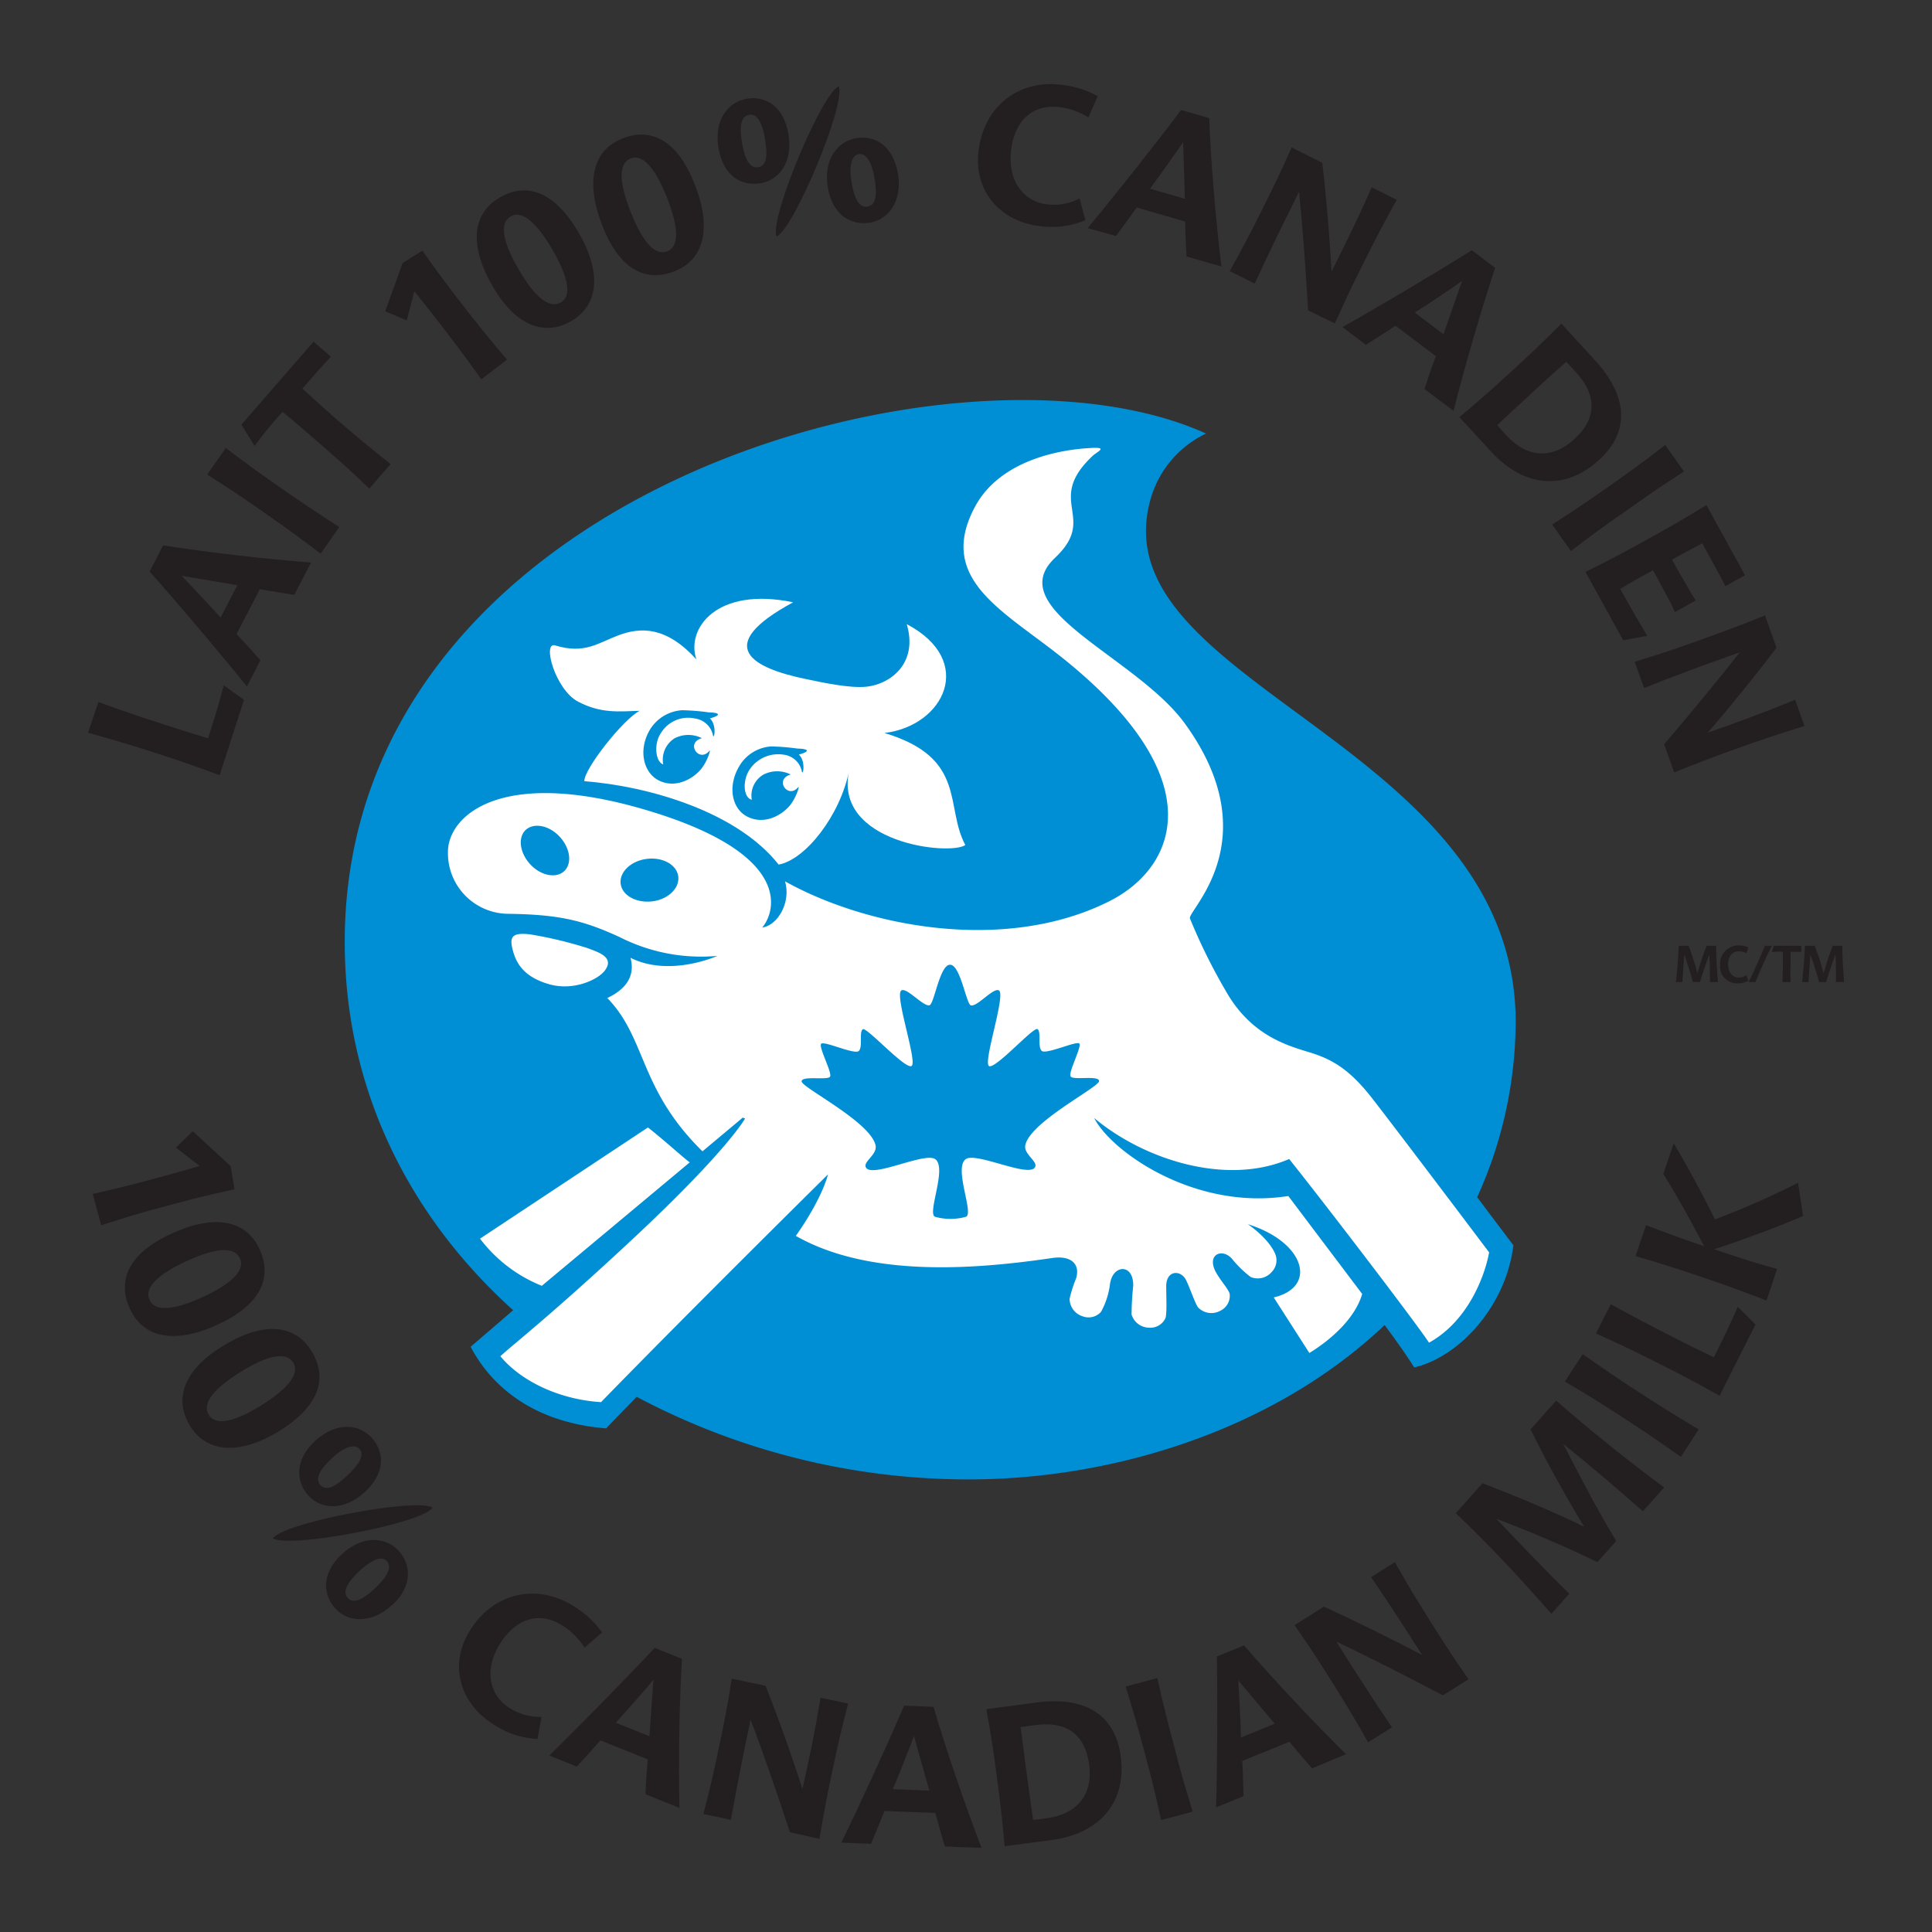 <svg id="Final" xmlns="http://www.w3.org/2000/svg" width="294.5" height="294.5" viewBox="0 0 294.5 294.5">
  <rect x="0" y="0" width="294.5" height="294.5" fill="#333333" stroke="none"/>
  <title>100-milk-logo</title>
  <g>
    <path d="M31.72,112.54c.89-2.77,1.87-6,2.39-8.08l3.08,2.23-3.71,11.48c-3.67-1.36-5.83-2.12-9.61-3.34-4.08-1.32-6.39-2-10.45-3.14L15,107c3.95,1.45,6.23,2.22,10.32,3.54C27.53,111.25,29.49,111.88,31.72,112.54Z" style="fill: #231f20"/>
    <path d="M37.64,104.64c-3.56-4.44-10.35-12.48-14.83-17.51l2.05-4c6.26,1,15.7,2.1,22.55,2.62l-2.55,4.92c-1.58-.22-3.53-.54-5.25-.86l-3.55,6.84c1.26,1.35,2.62,2.81,3.64,4Zm-4-10.53,2.54-4.9-8.49-1.44C29.31,89.49,31.56,91.85,33.6,94.11Z" style="fill: #231f20"/>
    <path d="M51.71,80.34,48.88,84.4c-3.11-2.37-5-3.73-8.22-6-3.52-2.45-5.52-3.81-9.08-6.05l2.83-4.06c3.35,2.54,5.32,3.94,8.84,6.4C46.51,76.95,48.42,78.21,51.71,80.34Z" style="fill: #231f20"/>
    <path d="M59.54,70.74l-3.25,3.74c-3-2.91-4.84-4.51-8.08-7.33-1.8-1.56-3.37-2.93-5.15-4.38-1.77,2-3,3.48-4.26,5.2l-2-3.24,11-12.65,2.64,2.3c-1.21,1.25-2.71,3-4.35,4.86,1.76,1.61,3.14,2.84,5,4.5C54.4,66.57,56.24,68.13,59.54,70.74Z" style="fill: #231f20"/>
    <path d="M70.86,46.93c2.44,3.13,3.89,4.91,6.42,7.89l-3.91,3c-2.27-3.19-3.63-5-6.07-8.17-1.37-1.76-2.74-3.53-4.14-5.23L62,48.84l-3.28-1.39,2.65-7.35,3-1.89C66.81,41.63,68.22,43.54,70.86,46.93Z" style="fill: #231f20"/>
    <path d="M76.19,30.1c4.21-2.45,8.47-.74,12,5.34,3.62,6.23,3,11.09-1.08,13.48s-8.48.78-12-5.25C71.45,37.34,72,32.52,76.19,30.1ZM77.84,33c-1.72,1-1.28,3.77,1.22,8.07s4.7,6,6.4,5.06,1.27-3.73-1.24-8.05S79.51,32,77.84,33Z" style="fill: #231f20"/>
    <path d="M94.94,21.09c4.54-1.77,8.49.57,11,7.12,2.62,6.71,1.3,11.42-3.14,13.15-4.59,1.79-8.5-.53-11-7C89.14,27.51,90.45,22.84,94.94,21.09Zm1.2,3.07c-1.85.72-1.84,3.53,0,8.16s3.72,6.69,5.55,6,1.83-3.49,0-8.15S97.93,23.45,96.13,24.15Z" style="fill: #231f20"/>
    <path d="M149.14,23.21c.73-7,6.13-11,12.37-10.31a14.5,14.5,0,0,1,5.81,1.76l-1.41,3.25a10.56,10.56,0,0,0-4.48-1.59c-4-.42-6.82,2-7.32,6.74s2.12,7.73,5.51,8.09a8.35,8.35,0,0,0,4.94-.9l.89,3.32a13.22,13.22,0,0,1-6.82.91C152.56,33.83,148.5,29.23,149.14,23.21Z" style="fill: #231f20"/>
    <path d="M165.79,34.77c3.65-4.36,10.19-12.6,14.25-18L184.32,18c.24,6.34,1,15.81,1.87,22.63l-5.33-1.54c-.09-1.59-.17-3.57-.19-5.32l-7.4-2.14c-1.07,1.5-2.24,3.12-3.18,4.35Zm9.52-6,5.3,1.53c-.09-2.93-.19-6.11-.26-8.61C179,23.62,177.12,26.29,175.31,28.74Z" style="fill: #231f20"/>
    <path d="M209.1,28.56l3.81,1.9c-2.06,3.67-3.16,5.82-5.08,9.65-1.78,3.55-2.75,5.62-4.35,9.2l-4.08-2c-.35-6.06-.89-13.36-1.38-18.08-2.72,5.44-4.45,9-6.76,14l-3.81-1.9c1.9-3.42,3-5.45,4.75-9,1.92-3.84,3-6,4.68-9.85l4.68,2.34c.66,5.56,1.19,12.33,1.41,16.58C205.28,36.78,207,33.27,209.1,28.56Z" style="fill: #231f20"/>
    <path d="M204.63,49.85c5-2.77,14-8.13,19.73-11.7l3.55,2.68c-2,6-4.68,15.14-6.34,21.8l-4.43-3.34c.48-1.52,1.12-3.39,1.73-5l-6.15-4.64c-1.54,1-3.21,2.11-4.52,2.92Zm11-2.23,4.4,3.32c1-2.77,2-5.78,2.84-8.13C221,44.16,218.25,46,215.68,47.62Z" style="fill: #231f20"/>
    <path d="M222.46,63.58c3-2.52,4.72-4,7.65-6.71,3.16-2.9,4.92-4.55,7.89-7.54l5.11,5.57c4.92,5.36,5.49,10.77.66,15.2-5.11,4.69-11.37,4.31-16.47-1.26Zm11.17-3.78c-1.93,1.77-4,3.68-5.4,5,.26.33.85,1,1.38,1.55,3.2,3.49,7,3.68,10.38.58,3.62-3.32,3.27-6.87.28-10.13l-1.51-1.65C237.57,56.18,235.53,58,233.62,59.8Z" style="fill: #231f20"/>
    <path d="M239.45,84l-2.85-4.05c3.29-2.11,5.2-3.39,8.45-5.67,3.51-2.47,5.47-3.88,8.79-6.46l2.85,4.05c-3.54,2.28-5.52,3.65-9,6.12C244.41,80.26,242.56,81.63,239.45,84Z" style="fill: #231f20"/>
    <path d="M259.48,82.83c-1.52.78-3,1.57-4.61,2.48,1.33,2.4,2.57,4.53,3.61,6.23l-3.16,1.75c-.85-1.84-2.05-4-3.35-6.37-1.83,1-3.4,1.88-5,2.84,1.41,2.55,3,5.3,4.12,7.16l-3.66.68-5.75-10.42c3.5-1.74,5.54-2.8,9-4.72,3.76-2.08,5.85-3.27,9.44-5.47L266,87.69l-3,1.66C262.2,87.76,260.81,85.23,259.48,82.83Z" style="fill: #231f20"/>
    <path d="M273.63,106.67l1.43,4c-4,1.23-6.31,2-10.35,3.45-3.74,1.33-5.88,2.16-9.51,3.63l-1.53-4.3c3.94-4.61,8.61-10.26,11.52-14-5.73,2-9.41,3.38-14.58,5.43l-1.43-4c3.74-1.15,5.92-1.87,9.66-3.21,4-1.44,6.31-2.28,10.2-3.87l1.76,4.93c-3.37,4.47-7.68,9.72-10.46,12.94C265.18,110,268.86,108.61,273.63,106.67Z" style="fill: #231f20"/>
    <path d="M25.19,183.88c-3.83,1-6,1.7-9.76,2.89L14.13,182c3.82-.87,6-1.41,9.87-2.46,2.16-.59,4.31-1.18,6.42-1.81l-3.59-2.79,2.55-2.51,5.78,5.33.59,3.52C31.65,182.17,29.33,182.75,25.19,183.88Z" style="fill: #231f20"/>
    <path d="M39.57,190.43c2.05,4.46,0,8.56-6.42,11.5-6.54,3-11.33,2-13.34-2.41-2.08-4.51,0-8.57,6.33-11.48C32.79,185,37.54,186,39.57,190.43Zm-3,1.38c-.84-1.82-3.64-1.65-8.15.43s-6.45,4.12-5.63,5.91,3.6,1.64,8.14-.45S37.39,193.57,36.58,191.8Z" style="fill: #231f20"/>
    <path d="M47.51,206c2.57,4.18,1,8.5-5,12.17s-11,3.28-13.53-.8-1-8.51,4.92-12.15C40.13,201.35,45,201.83,47.51,206Zm-2.81,1.72c-1-1.71-3.81-1.21-8,1.39s-5.92,4.85-4.89,6.54,3.77,1.2,8-1.42S45.72,209.34,44.7,207.68Z" style="fill: #231f20"/>
    <path d="M71.57,248.64c3.68-6,10.31-7.23,15.69-3.92a14.7,14.7,0,0,1,4.52,4.12l-2.68,2.32a10.7,10.7,0,0,0-3.38-3.39c-3.46-2.13-7.05-1.19-9.56,2.89s-1.41,7.9,1.52,9.7a8.47,8.47,0,0,0,4.87,1.34l-.62,3.38a13.41,13.41,0,0,1-6.59-2.15C70.1,259.72,68.4,253.81,71.57,248.64Z" style="fill: #231f20"/>
    <path d="M83.73,267.6c4.09-4,11.46-11.48,16.06-16.41l4.16,1.67c-.39,6.34-.54,15.85-.38,22.72l-5.18-2.08c.06-1.59.19-3.57.34-5.31l-7.2-2.9c-1.22,1.38-2.55,2.87-3.61,4Zm10.14-5L99,264.66c.21-2.93.42-6.1.6-8.6C98.07,257.88,95.92,260.34,93.87,262.59Z" style="fill: #231f20"/>
    <path d="M125.08,258.79l4.2.89c-1.06,4.07-1.59,6.42-2.48,10.62-.82,3.88-1.24,6.14-1.89,10l-4.5-1c-1.89-5.78-4.29-12.72-6-17.16-1.26,6-2,9.79-3,15.26l-4.2-.89c1-3.79,1.51-6,2.33-9.91.89-4.2,1.36-6.56,2-10.72l5.16,1.09c2.07,5.22,4.31,11.64,5.62,15.7C123.45,267.71,124.23,263.87,125.08,258.79Z" style="fill: #231f20"/>
    <path d="M128.25,280.87c2.51-5.11,6.91-14.68,9.57-20.87l4.48.17c1.77,6.1,4.85,15.1,7.32,21.51l-5.58-.21c-.48-1.52-1-3.42-1.47-5.12l-7.75-.29c-.69,1.71-1.43,3.56-2.05,5Zm7.85-8.14,5.56.21c-.8-2.82-1.67-5.89-2.34-8.29C138.47,266.87,137.28,269.91,136.1,272.72Z" style="fill: #231f20"/>
    <path d="M153.14,281.42c-.35-3.9-.6-6.18-1.12-10.11-.57-4.25-.91-6.64-1.67-10.78l7.55-1c7.27-1,12.06,1.66,12.93,8.16.92,6.88-3,11.79-10.56,12.8Zm3.33-11.33c.35,2.59.72,5.39,1,7.31.42,0,1.29-.14,2.07-.25,4.73-.63,7.09-3.64,6.48-8.19-.65-4.87-3.79-6.62-8.21-6l-2.24.3C155.76,264.78,156.13,267.52,156.47,270.09Z" style="fill: #231f20"/>
    <path d="M181.81,276.15,177,277.44c-.84-3.82-1.38-6-2.41-9.88-1.11-4.15-1.76-6.47-3-10.48l4.82-1.29c.92,4.1,1.52,6.44,2.62,10.59C180,270.21,180.66,272.41,181.81,276.15Z" style="fill: #231f20"/>
    <path d="M185.37,275.5c.18-5.69.24-16.22.12-23l4.15-1.69c4.13,4.83,10.64,11.76,15.53,16.59L200,269.55c-1.06-1.19-2.35-2.69-3.45-4.05l-7.18,2.92c.08,1.84.16,3.84.18,5.38Zm3.79-10.65,5.15-2.1c-1.89-2.25-3.95-4.68-5.55-6.59C188.91,258.54,189.08,261.81,189.16,264.85Z" style="fill: #231f20"/>
    <path d="M209,240.4l3.63-2.28c2.07,3.67,3.32,5.72,5.61,9.36,2.11,3.36,3.38,5.27,5.6,8.5l-3.9,2.45c-5.38-2.84-11.92-6.16-16.22-8.18,3.23,5.15,5.34,8.45,8.46,13.05l-3.63,2.28c-1.94-3.4-3.11-5.37-5.22-8.74-2.28-3.64-3.59-5.66-6-9.12l4.47-2.81c5.11,2.31,11.19,5.37,15,7.38C214,247.94,211.89,244.64,209,240.4Z" style="fill: #231f20"/>
    <path d="M250.43,230.36c-4.18-3.66-8.25-7.14-12.15-10.28,2,3.92,5.29,10.24,8.09,14.82l-2.87,3.22c-5.05-2.47-11.09-5-15.42-6.61,3.43,3.62,7.14,7.5,11.12,11.43L236.48,246c-4.87-5.59-9.41-10.4-14.57-15.34l4.08-4.57c5.33,2.07,10.71,4.3,15.48,6.63-2.64-4.33-5.95-10.3-8.16-14.84l3.91-4.38c5,4.4,10.66,8.94,16.45,13.24Z" style="fill: #231f20"/>
    <path d="M258.94,217.89l-2.72,4.19c-3.19-2.27-5.08-3.57-8.41-5.73-3.6-2.34-5.64-3.63-9.27-5.75l2.72-4.19c3.43,2.43,5.44,3.77,9,6.1C253.63,214.68,255.59,215.88,258.94,217.89Z" style="fill: #231f20"/>
    <path d="M261.25,206.89c1.32-2.62,2.79-5.67,3.64-7.68l2.7,2.69-5.47,10.86c-3.42-1.91-5.44-3-9-4.78-3.83-1.93-6-3-9.84-4.71l2.25-4.46c3.68,2,5.82,3.15,9.65,5.08C257.31,205,259.15,205.89,261.25,206.89Z" style="fill: #231f20"/>
    <path d="M269.27,198.25c-3.65-1.42-5.8-2.21-9.56-3.48-4.07-1.38-6.36-2.13-10.4-3.29l1.6-4.73c3.27,1.26,5.84,2.19,8.85,3.21-1.92-3.69-4.51-8.38-6.22-11l1.59-4.68c1.85,3.07,4.62,8.18,6.28,11.6a128.43,128.43,0,0,0,12.67-5.59l.77,5.06c-3.54,1.57-9.32,3.69-13.55,5.08,3.45,1.17,6,2,9.59,3Z" style="fill: #231f20"/>
    <g>
      <path d="M71.74,205.29c2.78,5.31,8.79,11.49,20.66,12.44.67-.72,3.66-3.8,4.65-4.81a107.89,107.89,0,0,0,50.65,12.59c22.3,0,46.73-7.72,63.36-23.53.91,1.21,3.06,4.14,4.51,6.46,6.92-1.61,14-9.39,15.12-18.62-1.19-1.58-4.32-5.71-5.52-7.33A65,65,0,0,0,231,157.71c1.91-44.38-63.58-52.88-55.65-81.5a15.84,15.84,0,0,1,8.49-10.12C146.24,49,52.55,74.75,52.55,143.59c0,22.66,10,42,25.67,56.13C76.82,200.93,72.79,204.4,71.74,205.29Z" style="fill: #008fd5"/>
      <path d="M83.61,150c3.75,1.13,7.6-.67,8.62-2.1,1.46-2-1-2.74-2.71-3.39a62.87,62.87,0,0,0-8.76-2.09c-2.28-.24-3.1.13-2.71,1.94C78.51,146.46,79.51,148.8,83.61,150Z" style="fill: #fff"/>
      <path d="M98.77,171.86c2.71,2.14,5.35,4.59,6.37,5.32L82.59,196a22.13,22.13,0,0,1-9.42-7.19Z" style="fill: #fff"/>
      <path d="M121.31,188.39c4.13-5.86,4.9-9.37,4.9-9.37s-21.05,20.79-34.59,34.71c-5.95-.35-12-2.95-15.35-7,2.35-2.12,8.33-6.79,20.46-18.13,14.25-13.33,16.84-18.1,16.84-18.1l-.35-.14-6.14,5.14c-9.73-9.56-8.49-17.18-14.51-23.37C95,151,96.94,149.09,96.11,146c6,3,13.24-.29,13.24-.29a27.37,27.37,0,0,1-14.82-2.83c-5.67-2.62-9.34-3.49-17.25-3.59a9.25,9.25,0,0,1-9-9.42c0-5.56,8.24-13.3,31.51-6,21.57,6.77,18.2,15.45,16.39,17.52,2.37-.33,4.43-3.85,3.48-7.05,12.33,6.9,33.33,11,49.21,3.15,10.25-5,16.6-18.54-7.2-37.43-8.93-7.09-18.86-11.87-13.08-22.76,3.91-7.37,13.48-8.79,17.53-9,3-.2,1.11.54.4,1.22-7.33,6.95.92,9.27-5.7,15.51-8.3,7.83,12.39,15.06,19.8,25.27,12.87,17.75.27,28.58.77,29.71A87.14,87.14,0,0,0,186.82,151c3.72,6.62,9,8.27,12.64,9.36s6.29,2.67,9.75,7.12c4.46,5.74,17.78,23.42,17.78,23.42-.63,3.51-3.17,10.46-9.16,13.77-1.81-2.79-15.89-21.22-21.32-28-9.61,4.16-22.21.06-29.72-6.25,2.58,5.11,15.34,14.15,29.59,11.89l11.26,14.93c-1,3.48-4.37,6.74-8.05,9l-5.43-8.47c6.7-1.58,4.79-8.42-3.94-11.16,3.35,2.36,4.12,4.43,4.12,4.43a2.54,2.54,0,0,1-.47,2.83,2.81,2.81,0,0,1-3.22.79,16.5,16.5,0,0,1-2.89-2.82c-1.53-1.67-4-.56-2.3,2.29.79,1.34,2,2.62,2,3.24a2.54,2.54,0,0,1-1.48,2.45,2.82,2.82,0,0,1-3.29-.46c-.4-.35-1.19-2.74-1.86-4.16-.8-1.71-3.1-1.62-3.06.93,0,1.56.14,4.32-.15,4.87a2.54,2.54,0,0,1-2.51,1.38,2.82,2.82,0,0,1-2.62-2,41.64,41.64,0,0,1,.25-4.38c.07-3.43-3.13-3.29-3.54-.26a11.74,11.74,0,0,1-1.37,4.23,2.54,2.54,0,0,1-2.79.68,2.82,2.82,0,0,1-2-2.66,19.27,19.27,0,0,1,1-3.14c.65-2.21-.82-3.52-3.71-3.08C148.14,193.57,132.35,194.67,121.31,188.39Z" style="fill: #fff"/>
      <path d="M98.68,130.91c-2.43.27-4.25,1.95-4.08,3.74s2.29,3,4.71,2.76,4.26-1.94,4.09-3.74S101.11,130.64,98.68,130.91Z" style="fill: #008fd5"/>
      <path d="M80,126.64c-1.13,1.26-.67,3.63,1,5.29s4,2,5.14.72.67-3.63-1-5.29S81.15,125.38,80,126.64Z" style="fill: #008fd5"/>
      <path d="M144.83,147.06c1.58,0,2.46,6.06,3.18,6.2,1,.19,3.39-2.74,4.25-2.29,1.12.59-2.46,11-1.5,11.53s6.76-6,7.38-5.63,0,2.69.64,3.31,5.32-1.56,5.74-1.11-1.68,4.35-1.33,5,4.28-.21,4.35.71S157,171,156.29,174.58c-.28,1.44,2.16,2.56,1.41,3.44-1.2,1.4-9-2.46-10.5-1.32-1.87,1.39,1.37,8.43,0,8.79a8.83,8.83,0,0,1-4.63,0c-1.35-.38,1.85-7.41,0-8.79-1.54-1.13-9.29,2.76-10.5,1.36-.75-.87,1.68-2,1.4-3.44-.72-3.6-11.34-8.88-11.28-9.79s4-.11,4.34-.72-1.78-4.5-1.36-5,5.1,1.71,5.74,1.09,0-3,.63-3.31,6.45,6.16,7.41,5.6-2.67-10.92-1.54-11.52c.85-.46,3.29,2.46,4.26,2.27C142.4,153.13,143.24,147,144.83,147.06Z" style="fill: #008fd5"/>
      <path d="M89.07,119.08c9.78.75,23.27,4.64,29.62,12.71,4.09-.74,9.35-7.46,10.73-14.25-2.33,11,15.37,12.92,17.73,11.27-3.17-5.85.33-13.27-12.33-17.08,9.09-1.08,14-11,3.4-16.59,1.77,6-2.52,9.13-6.08,9.53-2.65.3-7.16-.72-9.24-1.15-8.21-1.68-14.41-5-2-11.71-11.72-2.44-16.35,4.05-14.75,8.7-4.56-5-8.44-5-12-3.62-3,1.13-5.05,2.86-9.53,1.49-2-.61,0,6.73,3.49,8.57s6.24,1.5,9.39,1.4C95,109.64,89,117.24,89.07,119.08Z" style="fill: #fff"/>
      <path d="M121.6,114.11a34.78,34.78,0,0,0-4.07-.33,6.11,6.11,0,0,0-4.87,3.06c-1.76,3-1.11,6.31,1.09,7.55s4.67.4,6.33-1.25c1.22-1.21,1.89-3.51,1.59-3.15-1.55,1.89-3.71-1.2-1.14-1.93a4.59,4.59,0,0,0-4.13,0,3.69,3.69,0,0,0-1.8,3.85c-1.32-.32-1.45-3-.29-4.67a5.24,5.24,0,0,1,5.16-2.2,3.23,3.23,0,0,1,2.74,2.45c.16,1.06.69-1.45-.44-2.47C123.78,114.47,123,114.13,121.6,114.11Z" style="fill: #008fd5"/>
      <path d="M108.06,108.59a34.75,34.75,0,0,0-4.07-.33,6.2,6.2,0,0,0-4.94,3c-1.76,3-1,6.34,1.16,7.59s4.68.4,6.33-1.25c1.22-1.21,1.89-3.51,1.59-3.15-1.55,1.89-3.71-1.2-1.14-1.93a4.59,4.59,0,0,0-4.13,0,3.84,3.84,0,0,0-1.76,4c-1.18-.37-1.49-3.15-.34-4.8a4.85,4.85,0,0,1,5.16-2.2,3.27,3.27,0,0,1,2.74,2.46c.16,1.06.69-1.45-.45-2.47C110.23,108.95,109.45,108.61,108.06,108.59Z" style="fill: #008fd5"/>
    </g>
    <g>
      <path d="M260.65,149.7c0-1.46,0-2.86-.11-4.17-.4,1.07-1,2.82-1.41,4.17h-1.07c-.38-1.42-.9-3-1.32-4.17-.11,1.3-.21,2.71-.28,4.17h-1c.23-1.93.37-3.65.43-5.53h1.52c.5,1.4,1,2.84,1.33,4.18.36-1.27.92-3,1.4-4.18h1.46c0,1.74.11,3.64.27,5.53Z" style="fill: #231f20"/>
      <path d="M262.2,147.11a2.81,2.81,0,0,1,2.81-3,3.48,3.48,0,0,1,1.49.3l-.27.89a2.55,2.55,0,0,0-1.16-.29c-1,0-1.65.7-1.65,2s.73,2,1.58,2a2,2,0,0,0,1.2-.37l.31.84a3.19,3.19,0,0,1-1.67.42A2.56,2.56,0,0,1,262.2,147.11Z" style="fill: #231f20"/>
      <path d="M266.54,149.7c1-2,1.73-3.68,2.48-5.53h1.06c-.92,1.87-1.65,3.48-2.49,5.53Z" style="fill: #231f20"/>
      <path d="M272.95,149.7h-1.24c0-1.1.06-1.73.06-2.86,0-.62,0-1.17,0-1.77-.67,0-1.15,0-1.68.05l.29-.95h4.2v.92c-.43,0-1,0-1.63,0,0,.62,0,1.11,0,1.77C272.89,148,272.9,148.6,272.95,149.7Z" style="fill: #231f20"/>
      <path d="M279.87,149.7c0-1.46,0-2.86-.1-4.17-.4,1.07-1,2.82-1.41,4.17h-1.07c-.38-1.42-.9-3-1.32-4.17-.11,1.3-.21,2.71-.28,4.17h-1c.23-1.93.37-3.65.43-5.53h1.52c.5,1.4,1,2.84,1.33,4.18.36-1.27.92-3,1.4-4.18h1.46c0,1.74.11,3.64.27,5.53Z" style="fill: #231f20"/>
    </g>
    <g>
      <path d="M65.94,229.82c-1.57,2.42-21.92,6.25-24.34,4.68C43.17,232.09,63.52,228.25,65.94,229.82Z" style="fill: #231f20"/>
      <path d="M56.62,219.12c2,2.17,2.18,5.36-1,8.3s-6.64,2.66-8.57.59-2.22-5.4.95-8.34S54.67,217,56.62,219.12ZM53,224.86c1.87-1.74,2.59-3.18,1.79-4s-2.34-.31-4.21,1.43-2.61,3.16-1.73,4.1S51.13,226.64,53,224.86Zm6.73,19.82c-3.06,2.85-6.62,2.65-8.56.56s-2.26-5.36.92-8.32,6.7-2.64,8.63-.58S63,241.72,59.78,244.68ZM53,243.58c.88.94,2.26.31,4.15-1.46S59.78,238.91,59,238s-2.34-.27-4.21,1.47S52.18,242.65,53,243.58Z" style="fill: #231f20"/>
    </g>
    <g>
      <path d="M127.85,13.16c1.16,2.64-6.84,21.75-9.48,22.9C117.22,33.42,125.21,14.32,127.85,13.16Z" style="fill: #231f20"/>
      <path d="M113.79,15.06c2.93-.5,5.67,1.13,6.39,5.39s-1.43,7-4.21,7.48c-3,.5-5.73-1.12-6.45-5.38S111,15.54,113.79,15.06Zm2.83,6.14c-.43-2.52-1.23-3.91-2.39-3.71-1.33.22-1.54,1.78-1.12,4.3s1.2,3.91,2.47,3.7S117.05,23.78,116.61,21.2Zm20.26,5.28c.7,4.12-1.43,7-4.25,7.46s-5.72-1.06-6.44-5.35,1.48-7,4.26-7.52C133.4,20.57,136.15,22.19,136.87,26.48Zm-4.63,5c1.27-.21,1.5-1.72,1.07-4.27S132,23.3,130.89,23.5s-1.51,1.81-1.08,4.33S131,31.71,132.24,31.5Z" style="fill: #231f20"/>
    </g>
  </g>
</svg>
